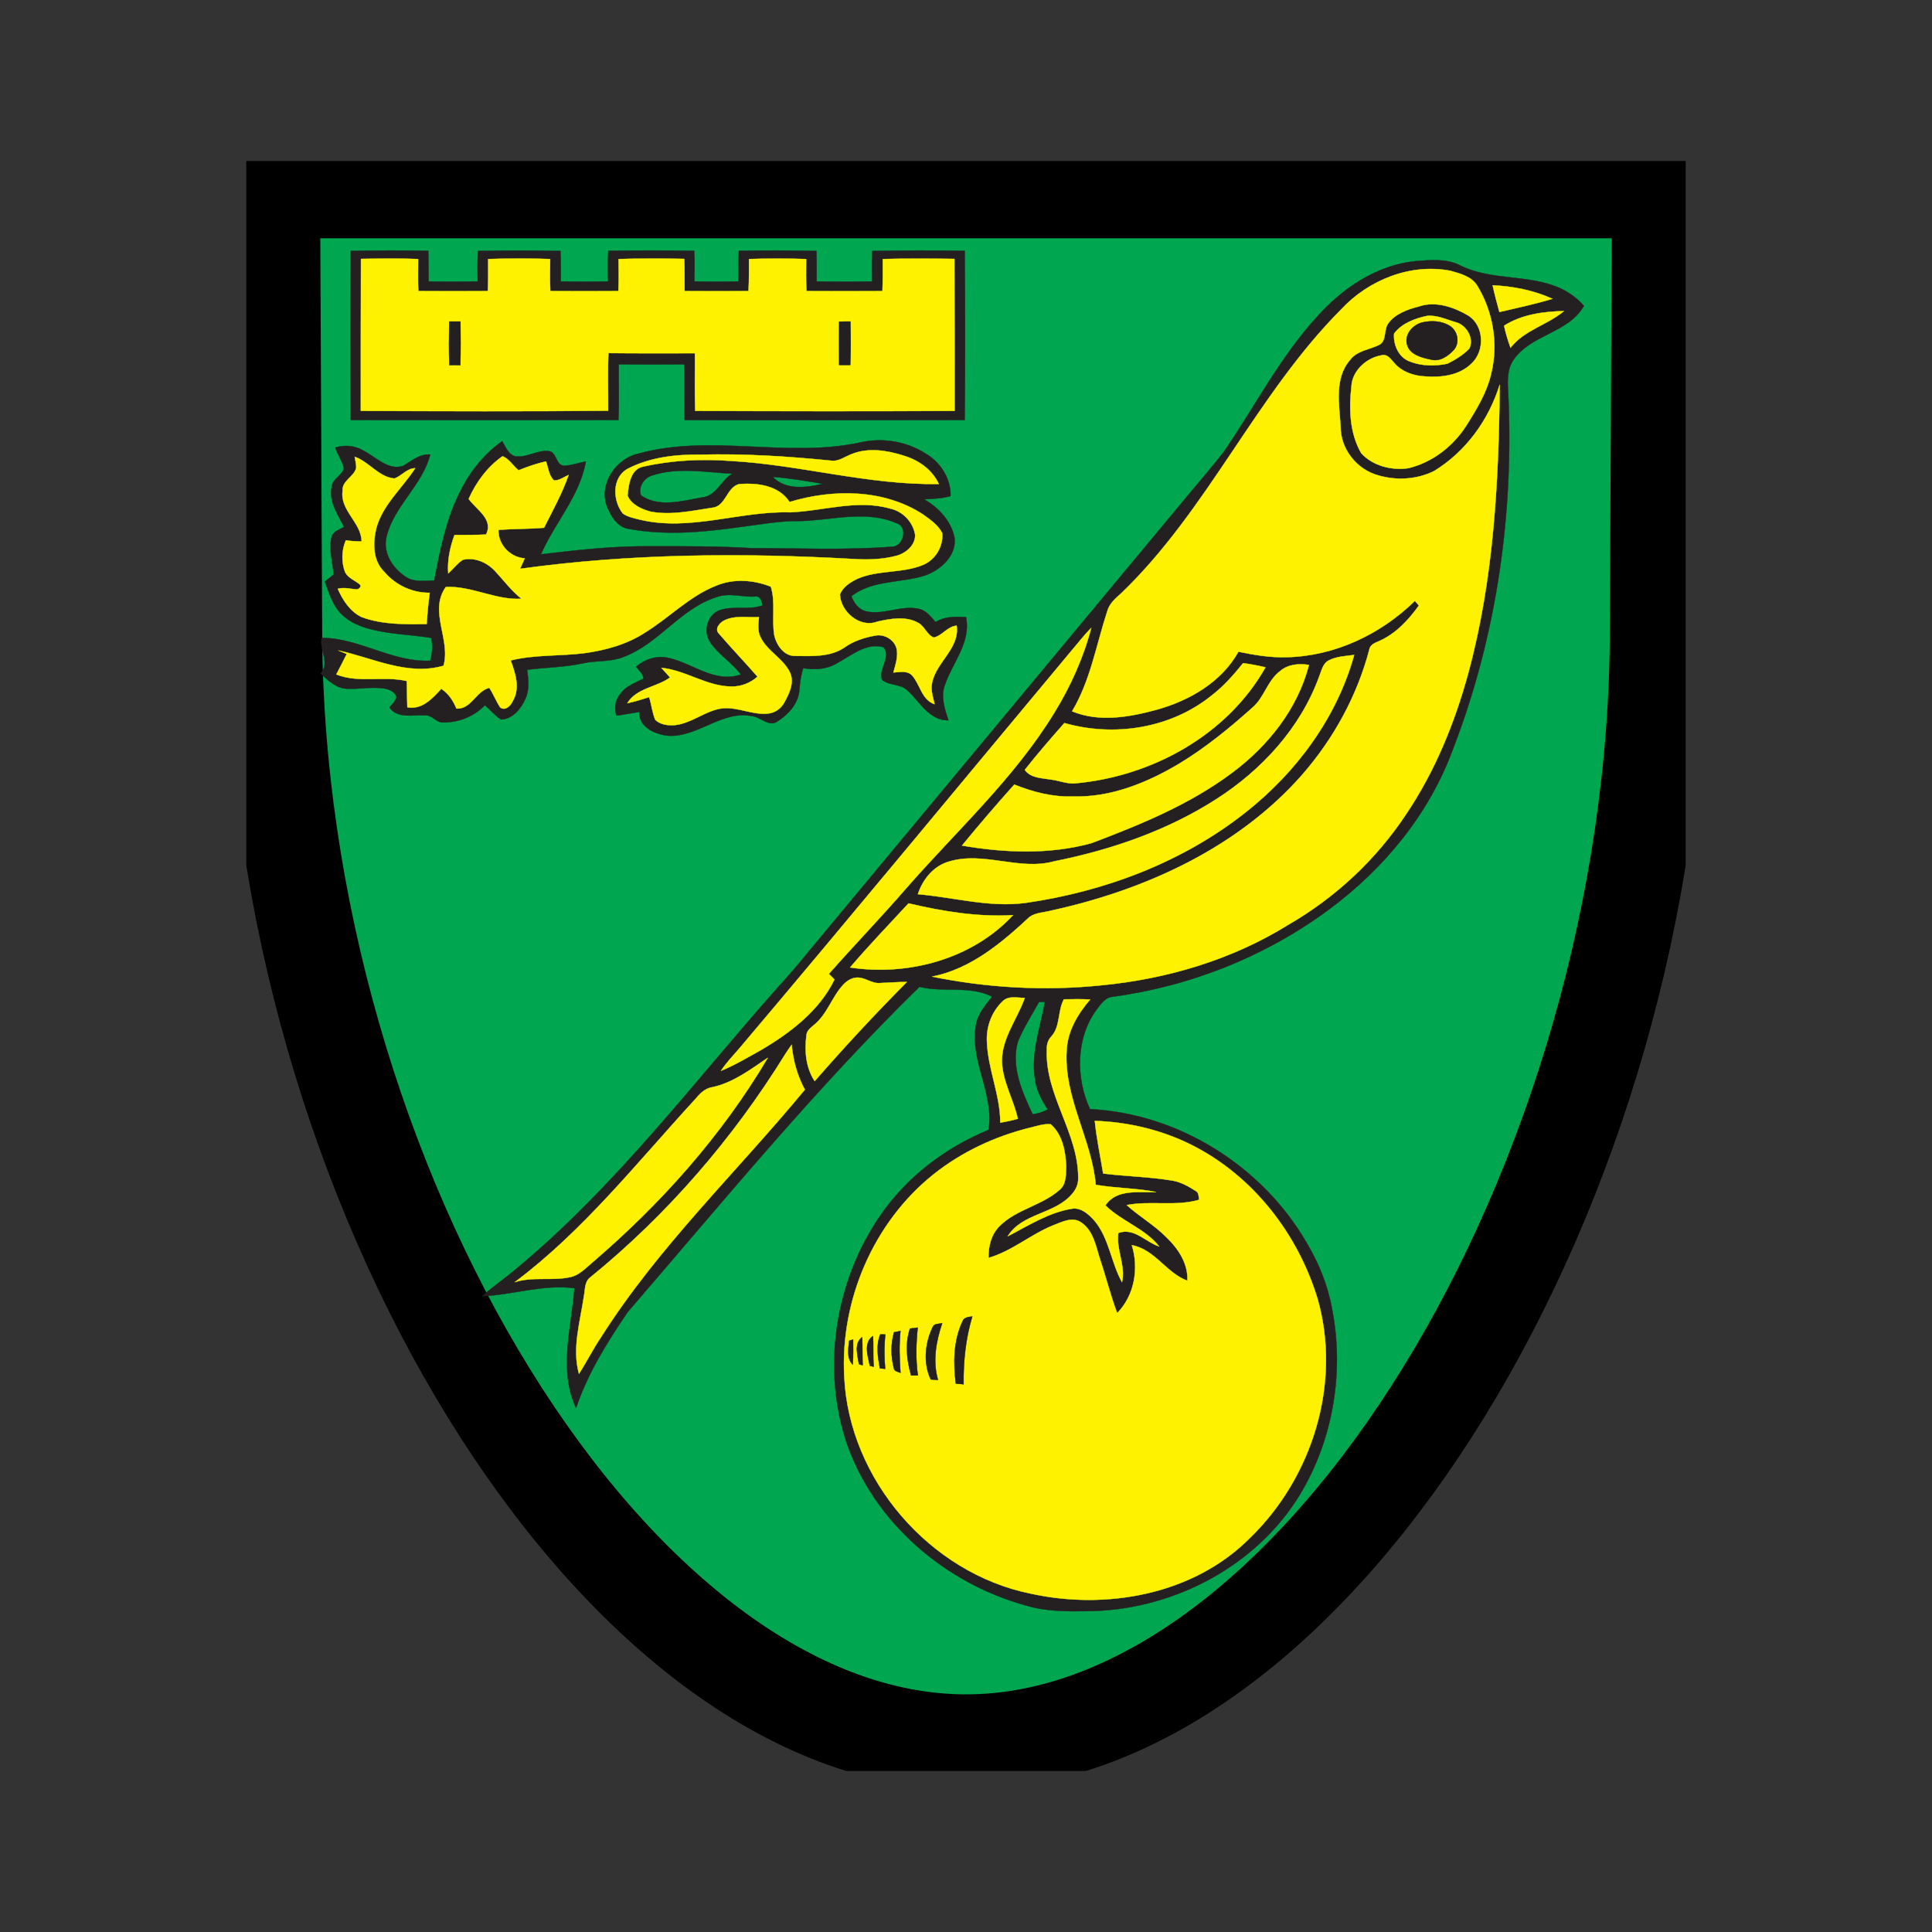 <svg width="600" height="600" viewBox="0 0 600 600" fill="none" xmlns="http://www.w3.org/2000/svg">
<rect x="0" y="0" width="600" height="600" fill="#333333" stroke="none"/>
<g clip-path="url(#clip0_2_7882)">
<path d="M514.75 194.999L515.4 59.199H84.6L85.25 194.949V194.999C85.25 367.299 191.1 540.999 300 540.999C408.9 540.999 514.75 367.299 514.75 194.999Z" fill="#00A650" stroke="black" stroke-width="29.6"/>
<path d="M108.9 77.95C116.95 77.75 125 77.75 133 77.9C133.1 81.1 133.05 84.25 133.1 87.4C138.15 87.5 143.25 87.5 148.35 87.4C148.3 84.25 148.25 81.1 148.45 77.95C156.95 77.75 165.5 77.75 174.05 77.95C174.2 81.1 174.15 84.25 174.15 87.4C179.05 87.5 183.95 87.5 188.85 87.4C188.8 84.25 188.75 81.1 188.9 77.9C197.8 77.75 206.7 77.75 215.6 77.9C215.75 81.1 215.7 84.25 215.65 87.4C220.2 87.5 224.8 87.5 229.35 87.4C229.35 84.25 229.3 81.1 229.45 77.9C237.45 77.75 245.5 77.75 253.55 77.95C253.65 81.1 253.6 84.25 253.6 87.4C259.35 87.5 265.1 87.5 270.85 87.4C270.8 84.25 270.75 81.1 270.9 77.95C280.45 77.75 290.05 77.75 299.6 77.9C299.75 95.45 299.75 112.95 299.6 130.45C270.6 130.5 241.6 130.55 212.6 130.45C212.45 124.65 212.75 118.9 212.45 113.15C205.65 113.2 198.9 113.2 192.15 113.15C192.1 118.9 192.3 124.7 192.05 130.45C164.35 130.5 136.65 130.5 108.9 130.45C108.75 112.95 108.75 95.45 108.9 77.95ZM112.1 80.4C112.05 96.15 112.05 111.85 112.05 127.6C137.65 127.7 163.25 127.8 188.85 127.55C188.9 121.6 188.65 115.6 188.95 109.65C197.9 109.75 206.85 109.7 215.8 109.7C215.85 115.65 215.7 121.65 215.9 127.6C242.75 127.7 269.6 127.75 296.45 127.6C296.45 111.85 296.45 96.15 296.4 80.4C289 80.3 281.55 80.25 274.15 80.45C274.15 83.75 274.2 87.1 274.05 90.4C266.2 90.45 258.3 90.45 250.45 90.4C250.25 87.1 250.35 83.75 250.35 80.45C244.45 80.25 238.5 80.25 232.6 80.45C232.6 83.75 232.65 87.1 232.45 90.4C225.85 90.45 219.2 90.45 212.6 90.4C212.55 87.05 212.65 83.75 212.5 80.4C205.7 80.25 198.9 80.25 192.1 80.45C192.15 83.75 192.2 87.1 192.05 90.4C185 90.45 177.95 90.45 170.9 90.4C170.75 87.1 170.8 83.8 170.85 80.45C164.45 80.2 158 80.25 151.6 80.45C151.6 83.75 151.65 87.1 151.5 90.4C144.3 90.45 137.1 90.45 129.9 90.4C129.75 87.1 129.85 83.8 129.85 80.45C123.95 80.2 118 80.3 112.1 80.4Z" fill="#241F20" stroke="#241F20" stroke-width="0.094"/>
<path d="M112.101 80.4C118.001 80.3 123.951 80.201 129.851 80.451C129.851 83.8 129.751 87.1 129.901 90.4C137.101 90.451 144.301 90.451 151.501 90.4C151.651 87.1 151.601 83.751 151.601 80.451C158.001 80.251 164.451 80.201 170.851 80.451C170.801 83.8 170.751 87.1 170.901 90.4C177.951 90.451 185.001 90.451 192.051 90.4C192.201 87.1 192.151 83.751 192.101 80.451C198.901 80.251 205.701 80.251 212.501 80.4C212.651 83.751 212.551 87.05 212.601 90.4C219.201 90.451 225.851 90.451 232.451 90.4C232.651 87.1 232.601 83.751 232.601 80.451C238.501 80.251 244.451 80.251 250.351 80.451C250.351 83.751 250.251 87.1 250.451 90.4C258.301 90.451 266.201 90.451 274.051 90.4C274.201 87.1 274.151 83.751 274.151 80.451C281.551 80.251 289.001 80.3 296.401 80.4C296.451 96.15 296.451 111.851 296.451 127.601C269.601 127.751 242.751 127.701 215.901 127.601C215.701 121.651 215.851 115.651 215.801 109.701C206.851 109.701 197.901 109.751 188.951 109.651C188.651 115.601 188.901 121.601 188.851 127.551C163.251 127.801 137.651 127.701 112.051 127.601C112.051 111.851 112.051 96.15 112.101 80.4ZM139.501 99.85C139.451 104.351 139.351 108.851 139.551 113.401C140.701 113.351 141.801 113.351 142.951 113.401C143.101 108.851 143.051 104.351 143.001 99.85C141.801 99.85 140.651 99.85 139.501 99.85ZM260.601 99.9C260.601 104.401 260.551 108.901 260.601 113.351C261.751 113.351 262.901 113.351 264.051 113.351C264.251 108.851 264.201 104.351 264.101 99.85C262.951 99.85 261.751 99.85 260.601 99.9Z" fill="#FFF200" stroke="#FFF200" stroke-width="0.094"/>
<path d="M408.951 98.45C416.851 89.55 427.451 82.35 439.551 81.1C444.101 80.75 448.951 80.25 453.201 82.3C462.851 87.25 474.301 85.1 484.151 89.35C487.101 90.65 489.801 92.55 491.901 95C487.101 103.4 475.551 103.85 470.101 111.65C468.051 114.5 468.151 118.15 468.351 121.5C470.251 159.2 464.851 197.45 451.201 232.7C443.901 252.7 429.851 269.75 412.851 282.35C393.201 296.95 369.751 306.3 345.501 309.55C343.201 309.75 341.851 311.85 340.551 313.55C334.051 322.4 334.051 334.75 338.501 344.45C366.001 345.8 391.901 362.1 405.701 385.8C409.501 392.15 412.351 399.1 413.651 406.35C417.651 426.65 413.801 448.55 402.551 466C388.501 487.5 362.951 500.25 337.501 500.35C331.101 500.45 324.601 500.45 318.451 498.55C293.601 491.65 271.701 473.05 263.051 448.45C255.051 424.95 259.351 397.8 273.451 377.4C281.651 365.5 293.651 356.4 307.001 350.9C308.851 339.8 301.201 329.65 303.051 318.55C303.551 315 306.001 312.25 308.101 309.5C301.051 305.95 292.951 308.35 285.551 306.45C253.201 338.1 224.501 373.2 194.951 407.45C188.601 416.8 182.501 426.5 178.901 437.3C173.401 425.5 177.451 412.35 178.401 400.05C168.751 398.8 159.351 402.1 149.801 402.55C152.951 399.6 156.601 397.2 159.901 394.4C190.901 368.85 215.101 336.5 241.601 306.6C244.651 303.3 247.551 299.9 250.401 296.4C289.801 249 329.251 201.6 368.651 154.15C372.501 149.5 376.501 144.95 380.151 140.2C389.701 126.25 397.501 111 408.951 98.45ZM416.551 96.05C390.151 122.55 375.251 158.25 348.251 184.2C346.451 185.8 344.501 187.45 343.851 189.9C340.451 200.3 338.651 211.35 332.951 220.9C341.451 224.4 350.851 222.7 359.401 220.35C369.501 217.5 379.351 211.8 384.601 202.4C389.501 203.4 394.501 204.25 399.501 204.1C414.451 203.8 428.801 197 439.401 186.6C439.801 187.1 440.201 187.55 440.651 188.05C437.451 192.5 433.601 196.7 428.501 199C427.201 199.6 425.501 200.1 425.251 201.75C421.501 216.05 414.201 229.35 404.501 240.5C384.551 263.25 355.801 276.35 326.651 282.75C324.351 283.4 321.751 283.35 319.751 284.75C311.051 292.85 301.451 300.95 289.451 303.3C306.701 306.8 324.451 307.8 341.951 306C362.401 304.05 382.651 298.05 400.151 287.15C414.801 278.7 427.451 266.85 436.751 252.75C445.701 239.45 451.801 224.4 456.001 209C463.901 179.85 465.451 149.5 465.751 119.45C462.351 130.45 455.201 140.3 445.351 146.3C440.001 148.95 433.601 149.3 427.901 147.6C421.401 145.8 416.351 139.5 416.351 132.7C415.951 125.75 414.251 117.5 419.301 111.75C421.501 108.8 425.451 108.6 428.501 107C430.651 105.6 429.701 102.5 431.051 100.55C433.251 97.4 437.101 96.1 440.701 95.15C445.851 93.4 451.501 95.35 456.001 98C461.001 101.2 461.201 109.05 456.951 112.95C453.201 116.6 447.601 117.3 442.601 116.9C439.101 116.75 435.501 115.55 433.151 112.9C432.001 111.7 430.951 109.8 429.001 110.35C424.351 111.15 419.901 115.15 419.701 120.05C418.901 127 419.151 134.55 422.751 140.75C426.351 144.7 432.201 146.15 437.351 145.4C444.751 143.65 451.201 138.65 455.301 132.3C458.551 127.15 461.851 121.8 463.151 115.8C465.351 106.65 463.651 96.7 458.751 88.7C457.001 85.85 453.451 84.95 450.451 84.1C438.101 81.7 425.001 86.95 416.551 96.05ZM463.551 88.6C464.151 91.4 464.901 94.15 465.651 96.9C471.151 95.6 476.701 94.45 482.101 92.8C476.301 90.15 469.901 88.9 463.551 88.6ZM467.101 101.15C467.601 103.45 468.301 105.75 469.101 108C473.401 102.45 480.551 100.95 485.701 96.6C479.301 96.75 472.601 97.65 467.101 101.15ZM443.201 98.1C439.401 98.9 435.351 100.4 432.951 103.6C432.651 107 434.351 111 437.801 112.25C441.451 113.7 445.651 113.75 449.501 112.95C451.951 111.7 454.401 110.25 456.301 108.25C457.851 105.2 455.501 101.1 452.351 100.15C449.351 99.3 446.351 97.8 443.201 98.1ZM332.451 202.45C298.201 243.5 264.151 284.75 229.601 325.6C227.651 327.85 225.551 330.05 223.901 332.55C228.301 330.75 232.351 328.3 236.501 326C245.551 320.65 254.451 313.85 259.151 304.2C258.551 303.6 258.001 303 257.401 302.45C265.301 293.5 273.601 284.9 281.401 275.9C297.051 258 314.901 241.8 327.401 221.4C332.451 213.2 336.451 204.3 338.901 195C336.601 197.3 334.601 199.95 332.451 202.45ZM412.651 205.1C410.751 206.1 410.401 208.4 409.651 210.2C403.851 226.1 391.851 239.15 377.701 248.2C362.451 258 345.051 263.95 327.351 267.5C316.551 270.5 305.401 264.25 294.601 267.6C289.851 269 286.551 273.15 285.051 277.7C296.201 278.65 307.251 281.9 318.501 280.4C343.101 276.85 367.201 267.8 386.801 252.3C402.551 239.9 415.151 222.9 420.551 203.4C417.901 203.75 415.051 203.85 412.651 205.1ZM376.401 215.9C363.751 226.2 346.101 229 330.551 224.55C326.351 229.3 322.201 234.1 318.251 239.1C320.151 241.7 323.551 241.6 326.401 242.1C328.851 242.4 331.151 243.4 333.601 243.3C357.451 241.25 381.051 228.4 393.001 207.25C390.701 206.7 388.401 206.25 386.051 205.95C383.151 209.55 380.101 213.05 376.401 215.9ZM397.501 208.45C393.551 211.45 392.601 216.75 388.851 219.85C381.751 226.2 374.351 232.25 366.151 237.2C356.151 243.15 344.851 247.75 333.001 247.35C326.801 247.55 320.701 245.95 315.001 243.65C309.451 249.85 304.051 256.15 298.751 262.6C312.001 264.85 325.901 265.45 338.951 261.85C354.151 256.1 369.451 249.85 382.551 240.05C393.751 231.75 403.001 220.15 406.501 206.5C403.351 206 399.951 206.3 397.501 208.45ZM282.151 280.55C276.051 287.15 269.851 293.6 264.001 300.45C282.051 303.2 301.951 297.85 314.601 284.2C303.651 284.85 292.801 283.05 282.151 280.55ZM261.851 305.85C258.351 309.6 256.901 315 252.801 318.3C251.801 319.2 250.551 320 250.451 321.5C249.801 326.35 250.251 331.55 253.001 335.75C262.201 325.2 271.751 314.9 281.651 304.95C278.801 304.95 276.001 305.2 273.201 305.3C270.651 305.5 268.601 303.45 266.051 303.6C264.401 303.7 262.951 304.65 261.851 305.85ZM311.401 310.95C308.001 314.15 306.251 318.85 306.501 323.5C306.801 332.05 310.651 340.05 310.651 348.65C312.501 348.35 314.301 347.95 316.101 347.45C314.751 341.4 311.301 335.8 311.151 329.5C311.151 322.3 315.951 316.45 318.251 309.9C316.001 309.95 313.201 309.1 311.401 310.95ZM330.401 310.35C328.401 314 329.401 318.75 326.451 321.95C325.401 323.05 325.051 324.5 325.101 325.95C324.501 340.1 335.001 351.9 334.851 366C334.901 367.85 334.051 369.55 332.901 370.85C327.551 377.15 317.401 376.7 312.951 383.95C319.401 380.6 325.701 376.5 333.051 375.35C335.851 375 338.151 377.15 339.901 379.1C344.501 384.6 345.051 392.1 348.451 398.2C349.651 393.05 346.551 388.1 347.301 382.9C352.301 381.15 355.701 385.7 360.001 387.1C355.551 381.5 348.351 379.3 343.301 374.35C346.751 369.1 353.701 370.45 359.051 370.2C352.901 368.95 346.551 369.05 340.301 367.95C339.001 353.75 330.401 340.95 331.251 326.45C331.451 320.3 334.651 314.95 338.551 310.4C335.851 310.25 333.101 310.3 330.401 310.35ZM322.651 311.2C320.401 315.3 317.851 319.2 316.101 323.55C313.901 331.3 317.451 339.1 320.701 346.05C322.351 345.85 323.951 345.35 325.401 344.55C323.401 341.55 321.701 338.3 321.351 334.65C320.201 326.6 323.151 318.9 324.501 311.1C323.901 311.15 323.251 311.15 322.651 311.2ZM243.851 327.4C227.651 353.6 207.201 377.3 183.251 396.75C181.501 398.1 181.751 400.55 181.351 402.45C180.201 410.45 177.601 418.65 179.801 426.65C182.201 422.9 184.201 418.9 186.701 415.2C204.551 387.05 228.851 363.95 249.951 338.4C247.601 334.05 246.301 329.3 245.851 324.45C245.201 325.4 244.501 326.35 243.851 327.4ZM221.201 337.65C218.751 338 217.151 339.9 215.651 341.65C197.751 361.15 181.151 382.25 159.851 398.2C165.451 396.35 171.451 397.9 177.151 396.6C179.801 396.05 181.751 393.95 183.751 392.25C205.101 374 224.101 352.75 238.451 328.5C233.051 332.15 227.701 336.25 221.201 337.65ZM340.001 348.1C340.551 353.6 341.701 359 342.601 364.45C349.851 365.35 357.201 365.45 364.451 366.7C366.901 367.2 369.151 368.45 371.251 369.8C372.351 370.3 372.251 371.6 372.401 372.6C365.051 374.75 357.351 372.8 349.901 374.25C353.851 377.8 358.501 380.45 362.251 384.25C365.901 387.75 369.051 392.45 368.751 397.75C362.201 395.35 358.651 388 351.501 386.7C353.751 393.9 352.351 402.3 346.951 407.8C344.901 402.4 343.551 396.8 341.701 391.3C340.351 387.2 339.651 382.3 335.851 379.7C333.101 377.7 329.801 379.5 327.051 380.55C320.101 383.35 314.301 388.55 307.001 390.65C306.901 387.1 307.801 383.45 310.351 380.85C315.651 375.45 323.751 374.4 329.301 369.3C331.251 367.45 331.001 364.45 331.101 362C330.901 357.4 329.901 352.3 326.301 349.15C324.051 348.95 321.901 349.75 319.751 350.25C308.901 352.95 298.551 357.8 289.801 364.8C271.251 379.7 260.901 403.85 262.201 427.55C263.651 459.4 288.801 488.55 320.051 494.9C343.651 500.1 370.701 495.2 388.151 477.65C407.601 458.85 416.701 429.5 409.151 403.25C403.051 383.2 389.151 365.25 370.301 355.7C360.951 350.95 350.451 348.45 340.001 348.1Z" fill="#241F20" stroke="#241F20" stroke-width="0.094"/>
<path d="M416.549 96.05C424.999 86.95 438.099 81.7 450.449 84.1C453.449 84.95 456.999 85.85 458.749 88.7C463.649 96.7 465.349 106.65 463.149 115.8C461.849 121.8 458.549 127.15 455.299 132.3C451.199 138.65 444.749 143.65 437.349 145.4C432.199 146.15 426.349 144.7 422.749 140.75C419.149 134.55 418.899 127 419.699 120.05C419.899 115.15 424.349 111.15 428.999 110.35C430.949 109.8 431.999 111.7 433.149 112.9C435.499 115.55 439.099 116.75 442.599 116.9C447.599 117.3 453.199 116.6 456.949 112.95C461.199 109.05 460.999 101.2 455.999 98C451.499 95.35 445.849 93.4 440.699 95.15C437.099 96.1 433.249 97.4 431.049 100.55C429.699 102.5 430.649 105.6 428.499 107C425.449 108.6 421.499 108.8 419.299 111.75C414.249 117.5 415.949 125.75 416.349 132.7C416.349 139.5 421.399 145.8 427.899 147.6C433.599 149.3 439.999 148.95 445.349 146.3C455.199 140.3 462.349 130.45 465.749 119.45C465.449 149.5 463.899 179.85 455.999 209C451.799 224.4 445.699 239.45 436.749 252.75C427.449 266.85 414.799 278.7 400.149 287.15C382.649 298.05 362.399 304.05 341.949 306C324.449 307.8 306.699 306.8 289.449 303.3C301.449 300.95 311.049 292.85 319.749 284.75C321.749 283.35 324.349 283.4 326.649 282.75C355.799 276.35 384.549 263.25 404.499 240.5C414.199 229.35 421.499 216.05 425.249 201.75C425.499 200.1 427.199 199.6 428.499 199C433.599 196.7 437.449 192.5 440.649 188.05C440.199 187.55 439.799 187.1 439.399 186.6C428.799 197 414.449 203.8 399.499 204.1C394.499 204.25 389.499 203.4 384.599 202.4C379.349 211.8 369.499 217.5 359.399 220.35C350.849 222.7 341.449 224.4 332.949 220.9C338.649 211.35 340.449 200.3 343.849 189.9C344.499 187.45 346.449 185.8 348.249 184.2C375.249 158.25 390.149 122.55 416.549 96.05Z" fill="#FFF200" stroke="#FFF200" stroke-width="0.094"/>
<path d="M463.551 88.6C469.901 88.9 476.301 90.15 482.101 92.8C476.701 94.45 471.151 95.6 465.651 96.9C464.901 94.15 464.151 91.4 463.551 88.6Z" fill="#FFF200" stroke="#FFF200" stroke-width="0.094"/>
<path d="M467.1 101.15C472.6 97.65 479.3 96.75 485.7 96.6C480.55 100.95 473.4 102.45 469.1 108C468.3 105.75 467.6 103.45 467.1 101.15Z" fill="#FFF200" stroke="#FFF200" stroke-width="0.094"/>
<path d="M443.2 98.1C446.35 97.8 449.35 99.3 452.35 100.15C455.5 101.1 457.85 105.2 456.3 108.25C454.4 110.25 451.95 111.7 449.5 112.95C445.65 113.75 441.45 113.7 437.8 112.25C434.35 111 432.65 107 432.95 103.6C435.35 100.4 439.4 98.9 443.2 98.1ZM441.65 100.15C438.75 100.9 436.15 103.8 436.95 106.95C437.8 110.15 441.5 111.05 444.35 111.65C447.15 112.45 449.75 110.55 451.55 108.6C453.45 106.35 452.65 102.75 450.3 101.25C447.75 99.6 444.5 99.5 441.65 100.15Z" fill="#FFF200" stroke="#FFF200" stroke-width="0.094"/>
<path d="M139.499 99.85C140.649 99.85 141.799 99.85 142.999 99.85C143.049 104.35 143.099 108.85 142.949 113.4C141.799 113.35 140.699 113.35 139.549 113.4C139.349 108.85 139.449 104.35 139.499 99.85Z" fill="#241F20" stroke="#241F20" stroke-width="0.094"/>
<path d="M260.6 99.9C261.75 99.85 262.95 99.85 264.1 99.85C264.2 104.35 264.25 108.85 264.05 113.35C262.9 113.35 261.75 113.35 260.6 113.35C260.55 108.9 260.6 104.4 260.6 99.9Z" fill="#241F20" stroke="#241F20" stroke-width="0.094"/>
<path d="M441.649 100.15C444.499 99.5 447.749 99.6 450.299 101.25C452.649 102.75 453.449 106.35 451.549 108.6C449.749 110.55 447.149 112.45 444.349 111.65C441.499 111.05 437.799 110.15 436.949 106.95C436.149 103.8 438.749 100.9 441.649 100.15Z" fill="#241F20" stroke="#241F20" stroke-width="0.094"/>
<path d="M143.501 151.499C146.451 145.799 150.701 140.749 155.951 136.999C157.051 138.799 157.901 141.299 160.201 141.749C163.701 142.149 166.901 139.699 170.401 140.099C172.951 140.349 172.501 144.349 175.051 144.649C177.401 144.599 179.651 143.699 181.951 143.349C180.001 154.099 172.251 162.399 168.001 172.149C179.451 170.799 190.951 169.499 202.501 169.649C212.851 169.649 223.251 169.599 233.601 170.249C248.001 170.249 262.501 170.899 276.901 169.799C280.501 169.949 282.151 163.649 278.501 162.499C269.151 158.399 258.801 161.449 249.051 161.799C242.501 161.649 236.101 162.899 229.651 163.699C218.301 165.299 206.651 166.349 195.301 164.249C191.651 163.749 189.701 160.199 188.451 157.149C185.951 150.149 191.401 142.299 198.401 140.849C220.851 134.699 244.301 142.299 266.951 137.449C273.801 135.849 281.251 136.949 287.251 140.749C291.951 143.349 295.351 148.599 295.201 154.049C292.501 154.849 289.701 154.899 286.951 155.049C291.501 157.599 295.401 161.799 296.451 167.049C297.051 172.499 292.301 176.849 287.601 178.599C279.951 181.199 271.051 179.949 264.401 185.149C265.201 187.349 266.751 189.399 269.101 189.899C274.551 191.049 279.951 187.849 285.401 189.099C287.651 189.599 289.101 191.549 290.551 193.199C293.401 191.399 296.751 191.499 300.001 191.649C301.601 199.449 295.901 205.649 293.501 212.549C292.051 216.249 293.351 220.099 294.551 223.699C288.601 223.799 285.751 218.049 281.951 214.549C279.801 212.249 276.151 213.049 273.901 211.099C272.751 207.799 276.851 204.149 274.401 200.999C269.051 199.449 264.401 203.599 259.951 205.949C256.801 207.899 253.001 208.099 249.451 207.499C248.701 209.699 248.451 211.999 248.251 214.299C247.951 218.499 244.851 221.849 241.501 223.999C238.801 225.949 236.251 222.649 233.551 222.399C224.051 220.449 216.451 229.349 207.051 228.449C203.151 227.899 198.351 225.749 198.551 221.099C196.151 221.449 193.801 221.949 191.401 222.249C190.801 219.999 190.951 217.399 192.601 215.599C194.301 213.049 197.251 212.099 199.851 210.749C199.751 209.249 198.401 208.199 197.551 207.049C200.251 204.749 203.801 203.549 207.301 204.249C214.901 205.799 221.851 212.299 230.051 209.499C227.351 205.699 223.101 203.349 220.551 199.449C218.401 196.249 219.501 191.249 223.151 189.649C227.551 187.899 232.451 189.649 236.851 187.999C236.551 186.749 236.151 184.899 234.451 185.249C230.451 185.499 226.351 183.949 222.501 185.449C211.251 188.999 204.551 199.999 193.551 204.049C189.551 205.649 185.151 205.049 181.051 205.999C175.351 207.249 169.501 207.249 163.701 207.999C164.101 211.049 164.501 214.299 163.101 217.149C161.751 220.149 159.201 223.299 155.601 223.449C153.701 222.249 152.301 220.449 150.601 218.999C147.101 222.649 142.051 224.549 137.051 224.349C135.201 223.999 134.001 221.999 132.001 222.149C128.301 221.899 123.501 223.349 120.951 219.699C121.751 218.699 122.801 217.799 123.151 216.499C122.751 214.799 120.801 214.049 119.251 213.799C115.501 213.249 111.701 214.049 107.951 213.899C104.551 213.899 101.901 211.349 99.551 209.149C102.651 205.799 99.001 201.899 99.951 198.099C111.651 198.149 121.851 205.749 133.601 205.199C134.301 202.899 134.351 200.449 133.951 198.099C127.701 197.099 121.251 196.999 115.101 195.399C111.301 194.449 107.451 192.699 105.001 189.549C103.001 186.899 101.951 183.699 100.901 180.599C101.801 179.849 102.701 179.149 103.601 178.449C103.351 174.599 102.051 170.749 102.951 166.899C103.351 165.049 105.401 164.449 106.851 163.649C104.901 159.749 102.001 155.699 103.051 151.099C103.301 148.649 106.201 147.699 106.801 145.499C106.401 143.199 104.751 141.299 104.151 138.999C107.101 138.049 110.351 138.399 112.951 139.999C116.801 141.949 120.501 146.199 125.201 144.699C127.851 143.099 130.301 140.949 133.601 141.149C131.201 150.699 122.401 157.049 120.051 166.599C118.701 171.949 122.351 177.149 126.851 179.649C129.351 180.799 132.201 180.299 134.851 180.299C136.751 170.449 138.701 160.399 143.501 151.499ZM264.551 140.999C262.401 141.799 260.401 143.449 258.001 143.049C244.551 141.699 231.051 140.849 217.501 141.199C209.851 141.099 201.901 141.999 195.001 145.549C189.951 148.299 190.251 155.499 193.451 159.499C195.001 160.549 196.851 160.899 198.601 161.349C214.251 165.149 229.851 158.599 245.501 159.099C255.851 158.649 266.301 154.999 276.501 157.949C280.401 158.799 283.551 162.099 284.201 166.049C284.351 169.199 281.501 171.699 278.601 172.549C274.201 173.749 269.551 173.899 265.001 173.599C230.501 171.649 195.801 171.899 161.501 176.649C162.001 175.599 162.451 174.499 162.951 173.399C158.451 173.099 154.651 169.149 154.801 164.549C159.501 164.199 164.251 164.299 168.951 163.899C171.651 158.549 174.601 153.199 176.601 147.499C175.101 148.149 173.751 149.249 172.051 149.199C170.401 147.699 170.301 145.249 169.551 143.299C166.601 143.949 163.801 144.949 161.051 146.049C159.351 144.699 158.051 142.399 156.051 141.699C151.401 144.949 147.851 149.749 145.551 154.949C147.951 158.299 153.351 161.199 150.951 165.999C147.701 166.199 144.401 166.099 141.151 166.149C139.751 169.949 138.901 173.999 139.201 178.099C140.751 176.699 142.001 174.949 143.751 173.849C147.401 172.949 151.201 174.649 153.701 177.299C156.401 180.199 158.801 183.449 161.951 185.949C153.901 186.449 146.501 181.899 138.451 182.299C133.101 189.849 140.051 198.599 137.751 206.749C126.551 209.999 115.751 204.299 105.051 201.999C105.901 202.349 106.801 202.749 107.701 203.099C106.651 205.249 105.501 207.349 104.451 209.449C111.451 212.249 119.151 209.799 126.351 211.499C126.401 214.249 126.401 216.949 126.501 219.649C131.051 220.499 134.301 216.899 137.051 213.899C139.301 215.399 140.751 217.599 141.751 220.049C146.301 220.349 147.801 214.649 151.951 213.599C153.251 215.549 154.051 217.749 155.351 219.699C156.951 220.899 158.651 219.099 159.251 217.699C161.601 213.749 160.051 209.099 158.601 205.099C166.051 203.249 173.851 203.799 181.451 202.849C188.101 201.949 194.751 200.099 200.401 196.399C207.851 191.799 214.101 185.149 222.351 181.899C227.801 179.599 234.001 180.049 239.401 182.199C240.901 187.099 239.651 192.199 240.451 197.199C241.101 200.249 243.451 203.799 246.951 203.699C252.101 203.749 257.701 204.099 262.151 201.149C265.051 199.049 268.501 197.949 272.001 197.349C274.951 196.849 278.201 198.999 278.551 201.999C278.851 204.349 278.051 206.599 277.451 208.849C279.401 208.749 281.751 208.149 283.251 209.749C285.801 212.599 286.201 217.299 290.251 218.699C289.851 216.999 289.301 215.249 289.301 213.499C289.601 206.199 298.151 201.899 297.101 194.299C294.251 194.549 292.651 197.399 290.001 197.999C287.851 197.199 287.151 194.449 285.101 193.399C281.251 191.249 276.501 192.149 272.451 193.049C267.051 195.149 261.001 189.949 260.851 184.549C261.801 182.249 264.101 180.799 266.251 179.749C272.651 176.949 280.051 178.099 286.501 175.499C290.451 173.949 293.001 169.699 292.601 165.549C291.351 163.049 288.901 161.399 286.701 159.799C274.551 151.849 258.751 151.799 245.201 155.899C241.851 150.699 235.151 149.899 229.501 150.349C225.601 151.399 225.401 157.399 221.101 157.699C214.801 158.649 208.401 160.099 202.051 158.899C199.251 158.149 196.101 156.749 194.901 153.949C195.201 150.599 195.751 145.649 199.801 144.899C208.701 142.899 217.951 142.449 227.051 143.149C248.651 144.349 269.801 150.699 291.551 150.299C289.501 145.849 285.201 142.849 280.601 141.499C275.451 139.849 269.701 138.949 264.551 140.999ZM110.151 141.849C110.351 143.049 110.701 144.249 110.601 145.449C109.801 148.149 106.151 149.349 106.401 152.449C105.551 158.599 112.251 162.249 112.301 168.149C110.651 168.149 109.051 168.049 107.401 167.799C106.051 170.949 106.001 174.599 107.201 177.749C108.201 179.599 110.401 180.299 111.901 181.649C112.201 182.399 111.501 182.799 110.951 183.049C108.901 182.949 106.901 182.299 104.901 182.849C106.451 186.399 108.751 189.949 112.351 191.649C118.751 193.999 125.701 193.899 132.501 193.799C132.701 190.599 133.001 187.349 133.451 184.099C128.051 184.149 122.851 181.749 119.351 177.599C115.701 174.099 115.751 168.499 116.901 163.899C118.951 156.599 124.951 151.599 128.951 145.399C126.301 145.449 124.751 147.849 122.451 148.599C117.601 148.149 114.651 143.449 110.151 141.849ZM202.251 147.749C199.851 148.599 198.151 151.349 199.051 153.849C204.651 157.699 211.801 155.599 217.951 154.499C222.451 154.149 223.901 149.149 227.451 147.099C219.101 146.699 210.401 144.949 202.251 147.749ZM239.951 148.099C243.951 152.299 250.401 151.499 255.551 150.249C250.351 149.399 245.151 148.449 239.951 148.099ZM224.801 192.749C223.451 193.449 221.851 195.349 223.251 196.749C227.151 201.299 231.301 205.599 235.251 210.149C233.001 212.149 230.051 213.299 227.001 213.199C219.401 213.099 212.901 208.149 205.401 207.399C206.301 208.399 207.201 209.399 208.101 210.399C203.901 213.449 197.701 213.649 194.801 218.399C197.101 217.899 199.351 217.199 201.601 216.499C202.351 218.849 202.551 221.299 203.501 223.549C205.051 225.049 207.451 225.349 209.501 225.199C214.901 224.649 219.151 220.549 224.501 219.949C229.251 219.549 233.751 222.099 238.501 221.599C240.701 221.399 242.601 219.999 243.601 218.099C245.101 215.399 246.701 212.099 245.401 208.999C243.351 204.499 238.251 202.299 236.151 197.799C235.201 195.899 235.501 193.699 235.701 191.649C232.101 191.849 228.151 190.999 224.801 192.749Z" fill="#241F20" stroke="#241F20" stroke-width="0.094"/>
<path d="M264.549 141C269.699 138.95 275.449 139.85 280.599 141.5C285.199 142.85 289.499 145.85 291.549 150.3C269.799 150.7 248.649 144.35 227.049 143.15C217.949 142.45 208.699 142.9 199.799 144.9C195.749 145.65 195.199 150.6 194.899 153.95C196.099 156.75 199.249 158.15 202.049 158.9C208.399 160.1 214.799 158.65 221.099 157.7C225.399 157.4 225.599 151.4 229.499 150.35C235.149 149.9 241.849 150.7 245.199 155.9C258.749 151.8 274.549 151.85 286.699 159.8C288.899 161.4 291.349 163.05 292.599 165.55C292.999 169.7 290.449 173.95 286.499 175.5C280.049 178.1 272.649 176.95 266.249 179.75C264.099 180.8 261.799 182.25 260.849 184.55C260.999 189.95 267.049 195.15 272.449 193.05C276.499 192.15 281.249 191.25 285.099 193.4C287.149 194.45 287.849 197.2 289.999 198C292.649 197.4 294.249 194.55 297.099 194.3C298.149 201.9 289.599 206.2 289.299 213.5C289.299 215.25 289.849 217 290.249 218.7C286.199 217.3 285.799 212.6 283.249 209.75C281.749 208.15 279.399 208.75 277.449 208.85C278.049 206.6 278.849 204.35 278.549 202C278.199 199 274.949 196.85 271.999 197.35C268.499 197.95 265.049 199.05 262.149 201.15C257.699 204.1 252.099 203.75 246.949 203.7C243.449 203.8 241.099 200.25 240.449 197.2C239.649 192.2 240.899 187.1 239.399 182.2C233.999 180.05 227.799 179.6 222.349 181.9C214.099 185.15 207.849 191.8 200.399 196.4C194.749 200.1 188.099 201.95 181.449 202.85C173.849 203.8 166.049 203.25 158.599 205.1C160.049 209.1 161.599 213.75 159.249 217.7C158.649 219.1 156.949 220.9 155.349 219.7C154.049 217.75 153.249 215.55 151.949 213.6C147.799 214.65 146.299 220.35 141.749 220.05C140.749 217.6 139.299 215.4 137.049 213.9C134.299 216.9 131.049 220.5 126.499 219.65C126.399 216.95 126.399 214.25 126.349 211.5C119.149 209.8 111.449 212.25 104.449 209.45C105.499 207.35 106.649 205.25 107.699 203.1C106.799 202.75 105.899 202.35 105.049 202C115.749 204.3 126.549 210 137.749 206.75C140.049 198.6 133.099 189.85 138.449 182.3C146.499 181.9 153.899 186.45 161.949 185.95C158.799 183.45 156.399 180.2 153.699 177.3C151.199 174.65 147.399 172.95 143.749 173.85C141.999 174.95 140.749 176.7 139.199 178.1C138.899 174 139.749 169.95 141.149 166.15C144.399 166.1 147.699 166.2 150.949 166C153.349 161.2 147.949 158.3 145.549 154.95C147.849 149.75 151.399 144.95 156.049 141.7C158.049 142.4 159.349 144.7 161.049 146.05C163.799 144.95 166.599 143.95 169.549 143.3C170.299 145.25 170.399 147.7 172.049 149.2C173.749 149.25 175.099 148.15 176.599 147.5C174.599 153.2 171.649 158.55 168.949 163.9C164.249 164.3 159.499 164.2 154.799 164.55C154.649 169.15 158.449 173.1 162.949 173.4C162.449 174.5 161.999 175.6 161.499 176.65C195.799 171.9 230.499 171.65 264.999 173.6C269.549 173.9 274.199 173.75 278.599 172.55C281.499 171.7 284.349 169.2 284.199 166.05C283.549 162.1 280.399 158.8 276.499 157.95C266.299 155 255.849 158.65 245.499 159.1C229.849 158.6 214.249 165.15 198.599 161.35C196.849 160.9 194.999 160.55 193.449 159.5C190.249 155.5 189.949 148.3 194.999 145.55C201.899 142 209.849 141.1 217.499 141.2C231.049 140.85 244.549 141.7 257.999 143.05C260.399 143.45 262.399 141.8 264.549 141Z" fill="#FFF200" stroke="#FFF200" stroke-width="0.094"/>
<path d="M110.15 141.85C114.65 143.45 117.6 148.15 122.45 148.6C124.75 147.85 126.3 145.45 128.95 145.4C124.95 151.6 118.95 156.6 116.9 163.9C115.75 168.5 115.7 174.1 119.35 177.6C122.85 181.75 128.05 184.15 133.45 184.1C133 187.35 132.7 190.6 132.5 193.8C125.7 193.9 118.75 194 112.35 191.65C108.75 189.95 106.45 186.4 104.9 182.85C106.9 182.3 108.9 182.95 110.95 183.05C111.5 182.8 112.2 182.4 111.9 181.65C110.4 180.3 108.2 179.6 107.2 177.75C106 174.6 106.05 170.95 107.4 167.8C109.05 168.05 110.65 168.15 112.3 168.15C112.25 162.25 105.55 158.6 106.4 152.45C106.15 149.35 109.8 148.15 110.6 145.45C110.7 144.25 110.35 143.05 110.15 141.85Z" fill="#FFF200" stroke="#FFF200" stroke-width="0.094"/>
<path d="M224.801 192.751C228.151 191.001 232.101 191.851 235.701 191.651C235.501 193.701 235.201 195.901 236.151 197.801C238.251 202.301 243.351 204.501 245.401 209.001C246.701 212.101 245.101 215.401 243.601 218.101C242.601 220.001 240.701 221.401 238.501 221.601C233.751 222.101 229.251 219.551 224.501 219.951C219.151 220.551 214.901 224.651 209.501 225.201C207.451 225.351 205.051 225.051 203.501 223.551C202.551 221.301 202.351 218.851 201.601 216.501C199.351 217.201 197.101 217.901 194.801 218.401C197.701 213.651 203.901 213.451 208.101 210.401C207.201 209.401 206.301 208.401 205.401 207.401C212.901 208.151 219.401 213.101 227.001 213.201C230.051 213.301 233.001 212.151 235.251 210.151C231.301 205.601 227.151 201.301 223.251 196.751C221.851 195.351 223.451 193.451 224.801 192.751Z" fill="#FFF200" stroke="#FFF200" stroke-width="0.094"/>
<path d="M332.45 202.45C334.6 199.95 336.6 197.3 338.9 195C336.45 204.3 332.45 213.2 327.4 221.4C314.9 241.8 297.05 258 281.4 275.9C273.6 284.9 265.3 293.5 257.4 302.45C258 303 258.55 303.6 259.15 304.2C254.45 313.85 245.55 320.65 236.5 326C232.35 328.3 228.3 330.75 223.9 332.55C225.55 330.05 227.65 327.85 229.6 325.6C264.15 284.75 298.2 243.5 332.45 202.45Z" fill="#FFF200" stroke="#FFF200" stroke-width="0.094"/>
<path d="M412.651 205.1C415.051 203.85 417.901 203.75 420.551 203.4C415.151 222.9 402.551 239.9 386.801 252.3C367.201 267.8 343.101 276.85 318.501 280.4C307.251 281.9 296.201 278.65 285.051 277.7C286.551 273.15 289.851 269 294.601 267.6C305.401 264.25 316.551 270.5 327.351 267.5C345.051 263.95 362.451 258 377.701 248.2C391.851 239.15 403.851 226.1 409.651 210.2C410.401 208.4 410.751 206.1 412.651 205.1Z" fill="#FFF200" stroke="#FFF200" stroke-width="0.094"/>
<path d="M376.4 215.899C380.1 213.049 383.15 209.549 386.05 205.949C388.4 206.249 390.7 206.699 393 207.249C381.05 228.399 357.45 241.249 333.6 243.299C331.15 243.399 328.85 242.399 326.4 242.099C323.55 241.599 320.15 241.699 318.25 239.099C322.2 234.099 326.35 229.299 330.55 224.549C346.1 228.999 363.75 226.199 376.4 215.899Z" fill="#FFF200" stroke="#FFF200" stroke-width="0.094"/>
<path d="M397.5 208.45C399.95 206.3 403.35 206 406.5 206.5C403 220.15 393.75 231.75 382.55 240.05C369.45 249.85 354.15 256.1 338.95 261.85C325.9 265.45 312 264.85 298.75 262.6C304.05 256.15 309.45 249.85 315 243.65C320.7 245.95 326.8 247.55 333 247.35C344.85 247.75 356.15 243.15 366.15 237.2C374.35 232.25 381.75 226.2 388.85 219.85C392.6 216.75 393.55 211.45 397.5 208.45Z" fill="#FFF200" stroke="#FFF200" stroke-width="0.094"/>
<path d="M282.15 280.551C292.8 283.051 303.65 284.851 314.6 284.201C301.95 297.851 282.05 303.201 264 300.451C269.85 293.601 276.05 287.151 282.15 280.551Z" fill="#FFF200" stroke="#FFF200" stroke-width="0.094"/>
<path d="M261.85 305.85C262.95 304.65 264.4 303.7 266.05 303.6C268.6 303.45 270.65 305.5 273.2 305.3C276 305.2 278.8 304.95 281.65 304.95C271.75 314.9 262.2 325.2 253 335.75C250.25 331.55 249.8 326.35 250.45 321.5C250.55 320 251.8 319.2 252.8 318.3C256.9 315 258.35 309.6 261.85 305.85Z" fill="#FFF200" stroke="#FFF200" stroke-width="0.094"/>
<path d="M311.4 310.95C313.2 309.1 316 309.95 318.25 309.9C315.95 316.45 311.15 322.3 311.15 329.5C311.3 335.8 314.75 341.4 316.1 347.45C314.3 347.95 312.5 348.35 310.65 348.65C310.65 340.05 306.8 332.05 306.5 323.5C306.25 318.85 308 314.15 311.4 310.95Z" fill="#FFF200" stroke="#FFF200" stroke-width="0.094"/>
<path d="M330.399 310.351C333.099 310.301 335.849 310.251 338.549 310.401C334.649 314.951 331.449 320.301 331.249 326.451C330.399 340.951 338.999 353.751 340.299 367.951C346.549 369.051 352.899 368.951 359.049 370.201C353.699 370.451 346.749 369.101 343.299 374.351C348.349 379.301 355.549 381.501 359.999 387.101C355.699 385.701 352.299 381.151 347.299 382.901C346.549 388.101 349.649 393.051 348.449 398.201C345.049 392.101 344.499 384.601 339.899 379.101C338.149 377.151 335.849 375.001 333.049 375.351C325.699 376.501 319.399 380.601 312.949 383.951C317.399 376.701 327.549 377.151 332.899 370.851C334.049 369.551 334.899 367.851 334.849 366.001C334.999 351.901 324.499 340.101 325.099 325.951C325.049 324.501 325.399 323.051 326.449 321.951C329.399 318.751 328.399 314.001 330.399 310.351Z" fill="#FFF200" stroke="#FFF200" stroke-width="0.094"/>
<path d="M243.85 327.399C244.5 326.349 245.2 325.399 245.85 324.449C246.3 329.299 247.6 334.049 249.95 338.399C228.85 363.949 204.55 387.049 186.7 415.199C184.2 418.899 182.2 422.899 179.8 426.649C177.6 418.649 180.2 410.449 181.35 402.449C181.75 400.549 181.5 398.099 183.25 396.749C207.2 377.299 227.65 353.599 243.85 327.399Z" fill="#FFF200" stroke="#FFF200" stroke-width="0.094"/>
<path d="M221.2 337.65C227.7 336.25 233.05 332.15 238.45 328.5C224.1 352.75 205.1 374 183.75 392.25C181.75 393.95 179.8 396.05 177.15 396.6C171.45 397.9 165.45 396.35 159.85 398.2C181.15 382.25 197.75 361.15 215.65 341.65C217.15 339.9 218.75 338 221.2 337.65Z" fill="#FFF200" stroke="#FFF200" stroke-width="0.094"/>
<path d="M339.999 348.1C350.449 348.45 360.949 350.95 370.299 355.7C389.149 365.25 403.049 383.2 409.149 403.25C416.699 429.5 407.599 458.85 388.149 477.65C370.699 495.2 343.649 500.1 320.049 494.9C288.799 488.55 263.649 459.4 262.199 427.55C260.899 403.85 271.249 379.7 289.799 364.8C298.549 357.8 308.899 352.95 319.749 350.25C321.899 349.75 324.049 348.95 326.299 349.15C329.899 352.3 330.899 357.4 331.099 362C330.999 364.45 331.249 367.45 329.299 369.3C323.749 374.4 315.649 375.45 310.349 380.85C307.799 383.45 306.899 387.1 306.999 390.65C314.299 388.55 320.099 383.35 327.049 380.55C329.799 379.5 333.099 377.7 335.849 379.7C339.649 382.3 340.349 387.2 341.699 391.3C343.549 396.8 344.899 402.4 346.949 407.8C352.349 402.3 353.749 393.9 351.499 386.7C358.649 388 362.199 395.35 368.749 397.75C369.049 392.45 365.899 387.75 362.249 384.25C358.499 380.45 353.849 377.8 349.899 374.25C357.349 372.8 365.049 374.75 372.399 372.6C372.249 371.6 372.349 370.3 371.249 369.8C369.149 368.45 366.899 367.2 364.449 366.7C357.199 365.45 349.849 365.35 342.599 364.45C341.699 359 340.549 353.6 339.999 348.1ZM298.899 410.4C296.099 416.4 295.999 423.25 296.849 429.7C297.649 429.75 298.449 429.8 299.249 429.9C299.149 422.8 299.899 415.65 301.949 408.85C300.799 409 299.349 409.1 298.899 410.4ZM289.649 412.15C287.249 417.15 286.649 423.3 289.049 428.4C289.799 428.45 290.549 428.5 291.299 428.55C289.599 422.7 290.699 416.6 292.599 410.95C291.599 411.2 290.149 410.95 289.649 412.15ZM282.599 412.6C280.999 417.3 281.599 422.45 282.949 427.15C283.649 427.15 284.349 427.15 285.049 427.15C284.349 422.2 284.499 417.25 284.999 412.3C284.199 412.4 283.399 412.5 282.599 412.6ZM277.649 413.75C276.599 417.4 276.649 421.25 277.599 424.9C277.699 425.95 278.899 425.95 279.649 426.35C279.349 422.05 279.199 417.7 279.649 413.35C278.999 413.5 278.299 413.65 277.649 413.75ZM273.399 414.4C271.949 417.8 272.649 421.45 273.249 424.95C273.799 425 274.349 425.05 274.899 425.1C274.599 421.55 274.549 418 274.949 414.45C274.549 414.45 273.799 414.4 273.399 414.4ZM266.749 423.65C267.049 423.75 267.599 423.9 267.899 424C267.799 421.1 267.899 418.15 267.749 415.25C265.099 417.2 266.349 420.95 266.749 423.65ZM270.149 424.2C270.449 424.25 271.049 424.35 271.349 424.45C271.049 421.25 271.349 418.1 271.099 414.9C268.049 417 269.549 421.25 270.149 424.2ZM263.749 416.35C263.449 418.8 262.849 421.8 264.799 423.8C265.049 421.2 264.949 418.6 264.949 416C264.649 416.1 264.049 416.25 263.749 416.35Z" fill="#FFF200" stroke="#FFF200" stroke-width="0.094"/>
<path d="M298.9 410.4C299.35 409.1 300.8 409 301.95 408.85C299.9 415.65 299.15 422.8 299.25 429.9C298.45 429.8 297.65 429.75 296.85 429.7C296 423.25 296.1 416.4 298.9 410.4Z" fill="#241F20" stroke="#241F20" stroke-width="0.094"/>
<path d="M289.649 412.149C290.149 410.949 291.599 411.199 292.599 410.949C290.699 416.599 289.599 422.699 291.299 428.549C290.549 428.499 289.799 428.449 289.049 428.399C286.649 423.299 287.249 417.149 289.649 412.149Z" fill="#241F20" stroke="#241F20" stroke-width="0.094"/>
<path d="M282.6 412.601C283.4 412.501 284.2 412.401 285 412.301C284.5 417.251 284.35 422.201 285.05 427.151C284.35 427.151 283.65 427.151 282.95 427.151C281.6 422.451 281 417.301 282.6 412.601Z" fill="#241F20" stroke="#241F20" stroke-width="0.094"/>
<path d="M277.65 413.75C278.3 413.65 279 413.5 279.65 413.35C279.2 417.7 279.35 422.05 279.65 426.35C278.9 425.95 277.7 425.95 277.6 424.9C276.65 421.25 276.6 417.4 277.65 413.75Z" fill="#241F20" stroke="#241F20" stroke-width="0.094"/>
<path d="M273.4 414.4C273.8 414.4 274.55 414.45 274.95 414.45C274.55 418 274.6 421.55 274.9 425.1C274.35 425.05 273.8 425 273.25 424.95C272.65 421.45 271.95 417.8 273.4 414.4Z" fill="#241F20" stroke="#241F20" stroke-width="0.094"/>
<path d="M266.749 423.65C266.349 420.95 265.099 417.2 267.749 415.25C267.899 418.15 267.799 421.1 267.899 424C267.599 423.9 267.049 423.75 266.749 423.65Z" fill="#241F20" stroke="#241F20" stroke-width="0.094"/>
<path d="M270.149 424.2C269.549 421.25 268.049 417 271.099 414.9C271.349 418.1 271.049 421.25 271.349 424.45C271.049 424.35 270.449 424.25 270.149 424.2Z" fill="#241F20" stroke="#241F20" stroke-width="0.094"/>
<path d="M263.749 416.35C264.049 416.25 264.649 416.1 264.949 416C264.949 418.6 265.049 421.2 264.799 423.8C262.849 421.8 263.449 418.8 263.749 416.35Z" fill="#241F20" stroke="#241F20" stroke-width="0.094"/>
</g>
<defs>
<clipPath id="clip0_2_7882">
<rect width="447" height="500" fill="white" transform="translate(76.5 50)"/>
</clipPath>
</defs>
</svg>
